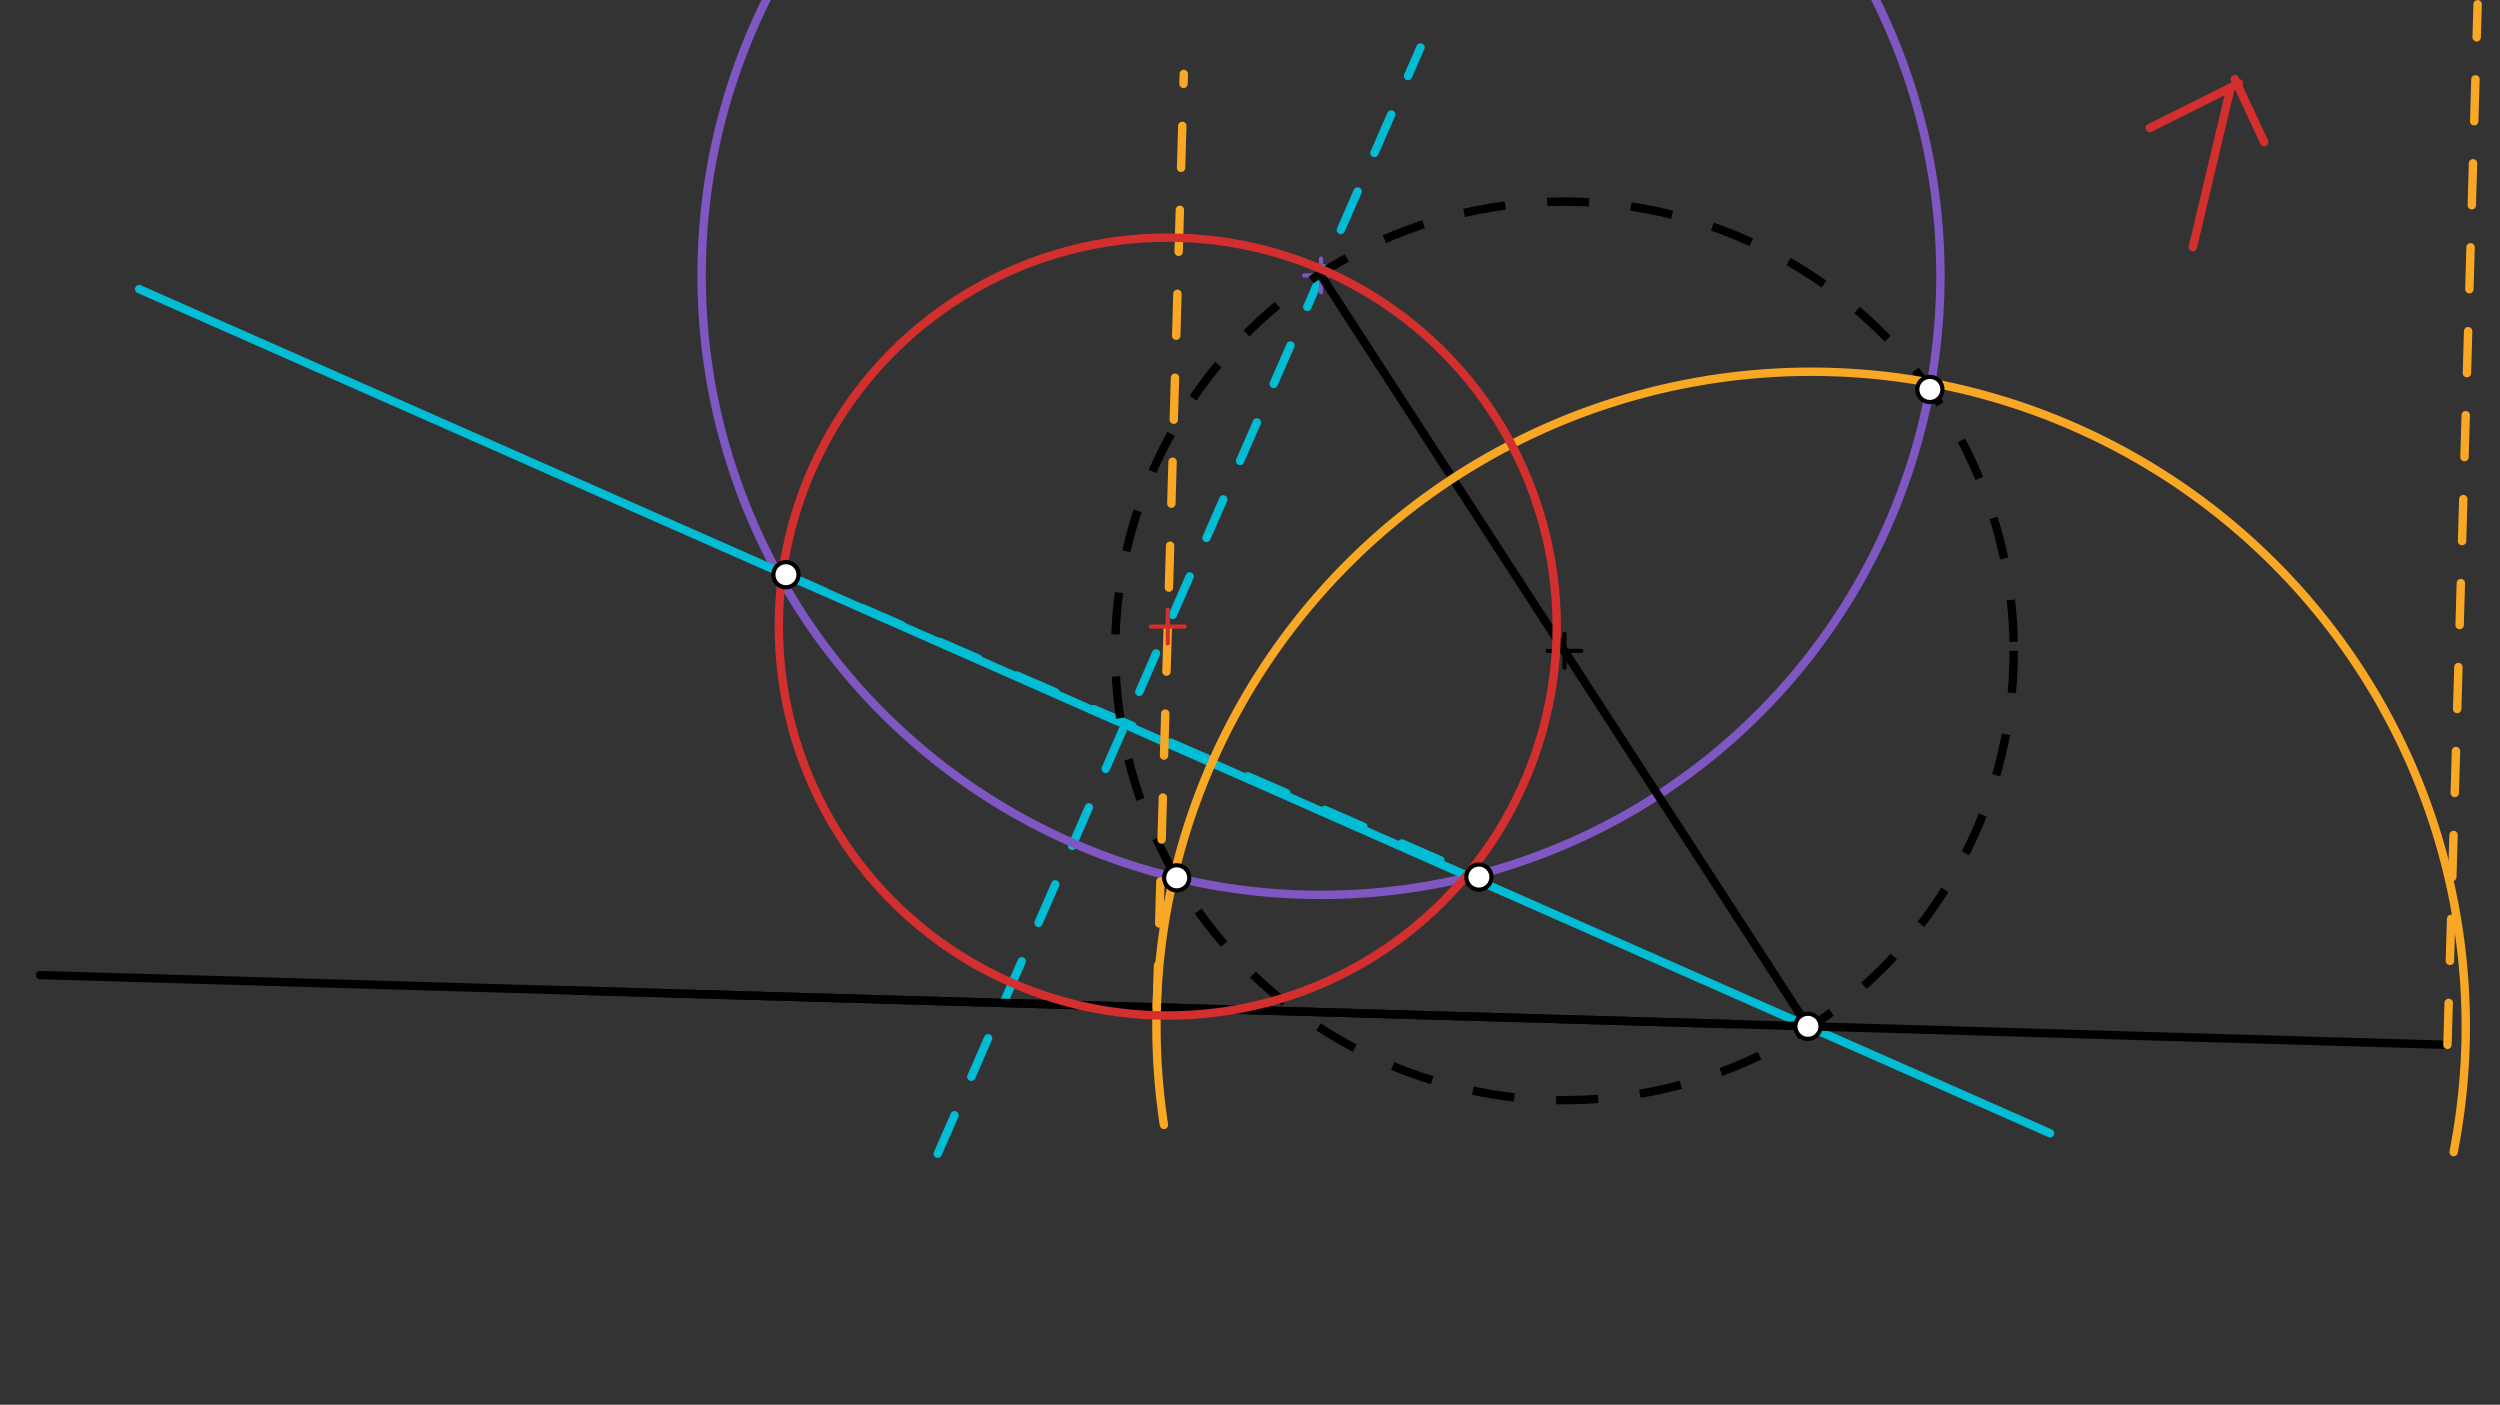 <svg xmlns="http://www.w3.org/2000/svg" class="svg--1it" height="100%" preserveAspectRatio="xMidYMid meet" viewBox="0 0 595.276 334.488" width="100%"><rect x="0" y="0" width="595.276" height="334.488" fill="#333333" stroke="none"/><defs><marker id="marker-arrow" markerHeight="16" markerUnits="userSpaceOnUse" markerWidth="24" orient="auto-start-reverse" refX="24" refY="4" viewBox="0 0 24 8"><path d="M 0 0 L 24 4 L 0 8 z" stroke="inherit"></path></marker></defs><g class="aux-layer--1FB"></g><g class="main-layer--3Vd"><g class="element--2qn"><line stroke="#000000" stroke-dasharray="none" stroke-linecap="round" stroke-width="2" x1="136.141" x2="412.141" y1="235.844" y2="243.844"></line></g><g class="element--2qn"><line stroke="#00BCD4" stroke-dasharray="10" stroke-linecap="round" stroke-width="2" x1="187.141" x2="352.141" y1="136.844" y2="208.844"></line></g><g class="element--2qn"><line stroke="#00BCD4" stroke-dasharray="10" stroke-linecap="round" stroke-width="2" x1="223.284" x2="338.238" y1="274.724" y2="11.286"></line></g><g class="element--2qn"><g class="center--1s5"><line x1="310.545" y1="65.584" x2="318.545" y2="65.584" stroke="#7E57C2" stroke-width="1" stroke-linecap="round"></line><line x1="314.545" y1="61.584" x2="314.545" y2="69.584" stroke="#7E57C2" stroke-width="1" stroke-linecap="round"></line><circle class="hit--230" cx="314.545" cy="65.584" r="4" stroke="none" fill="transparent"></circle></g><circle cx="314.545" cy="65.584" fill="none" r="147.495" stroke="#7E57C2" stroke-dasharray="none" stroke-width="2"></circle></g><g class="element--2qn"><line stroke="#00BCD4" stroke-dasharray="none" stroke-linecap="round" stroke-width="2" x1="488.141" x2="33.141" y1="269.844" y2="68.844"></line></g><g class="element--2qn"><line stroke="#000000" stroke-dasharray="none" stroke-linecap="round" stroke-width="2" x1="582.765" x2="9.566" y1="248.789" y2="232.175"></line></g><g class="element--2qn"><line stroke="#000000" stroke-dasharray="none" stroke-linecap="round" stroke-width="2" x1="430.489" x2="314.545" y1="244.376" y2="65.584"></line></g><g class="element--2qn"><g class="center--1s5"><line x1="368.517" y1="154.98" x2="376.517" y2="154.98" stroke="#000000" stroke-width="1" stroke-linecap="round"></line><line x1="372.517" y1="150.98" x2="372.517" y2="158.98" stroke="#000000" stroke-width="1" stroke-linecap="round"></line><circle class="hit--230" cx="372.517" cy="154.98" r="4" stroke="none" fill="transparent"></circle></g><circle cx="372.517" cy="154.98" fill="none" r="106.981" stroke="#000000" stroke-dasharray="10" stroke-width="2"></circle></g><g class="element--2qn"><path d="M 277.141 267.844 A 155.881 155.881 0 1 1 584.231 274.315" fill="none" stroke="#F9A825" stroke-dasharray="none" stroke-linecap="round" stroke-width="2"></path></g><g class="element--2qn"><line stroke="#F9A825" stroke-dasharray="10" stroke-linecap="round" stroke-width="2" x1="275.433" x2="281.876" y1="239.881" y2="17.604"></line></g><g class="element--2qn"><line stroke="#F9A825" stroke-dasharray="10" stroke-linecap="round" stroke-width="2" x1="582.765" x2="589.947" y1="248.789" y2="1.012"></line></g><g class="element--2qn"><g class="center--1s5"><line x1="274.061" y1="149.192" x2="282.061" y2="149.192" stroke="#D32F2F" stroke-width="1" stroke-linecap="round"></line><line x1="278.061" y1="145.192" x2="278.061" y2="153.192" stroke="#D32F2F" stroke-width="1" stroke-linecap="round"></line><circle class="hit--230" cx="278.061" cy="149.192" r="4" stroke="none" fill="transparent"></circle></g><circle cx="278.061" cy="149.192" fill="none" r="92.616" stroke="#D32F2F" stroke-dasharray="none" stroke-width="2"></circle></g><g class="element--2qn"><line stroke="#D32F2F" stroke-dasharray="none" stroke-linecap="round" stroke-width="2" x1="522.141" x2="531.141" y1="58.844" y2="20.844"></line></g><g class="element--2qn"><line stroke="#D32F2F" stroke-dasharray="none" stroke-linecap="round" stroke-width="2" x1="511.874" x2="533.141" y1="30.477" y2="19.844"></line></g><g class="element--2qn"><line stroke="#D32F2F" stroke-dasharray="none" stroke-linecap="round" stroke-width="2" x1="532.141" x2="539.141" y1="18.844" y2="33.844"></line></g><g class="element--2qn"><circle cx="187.141" cy="136.844" r="3" stroke="#000000" stroke-width="1" fill="#ffffff"></circle>}</g><g class="element--2qn"><circle cx="352.141" cy="208.844" r="3" stroke="#000000" stroke-width="1" fill="#ffffff"></circle>}</g><g class="element--2qn"><circle cx="430.489" cy="244.376" r="3" stroke="#000000" stroke-width="1" fill="#ffffff"></circle>}</g><g class="element--2qn"><circle cx="280.189" cy="209.021" r="3" stroke="#000000" stroke-width="1" fill="#ffffff"></circle>}</g><g class="element--2qn"><circle cx="459.52" cy="92.728" r="3" stroke="#000000" stroke-width="1" fill="#ffffff"></circle>}</g></g><g class="snaps-layer--2PT"></g><g class="temp-layer--rAP"></g></svg>